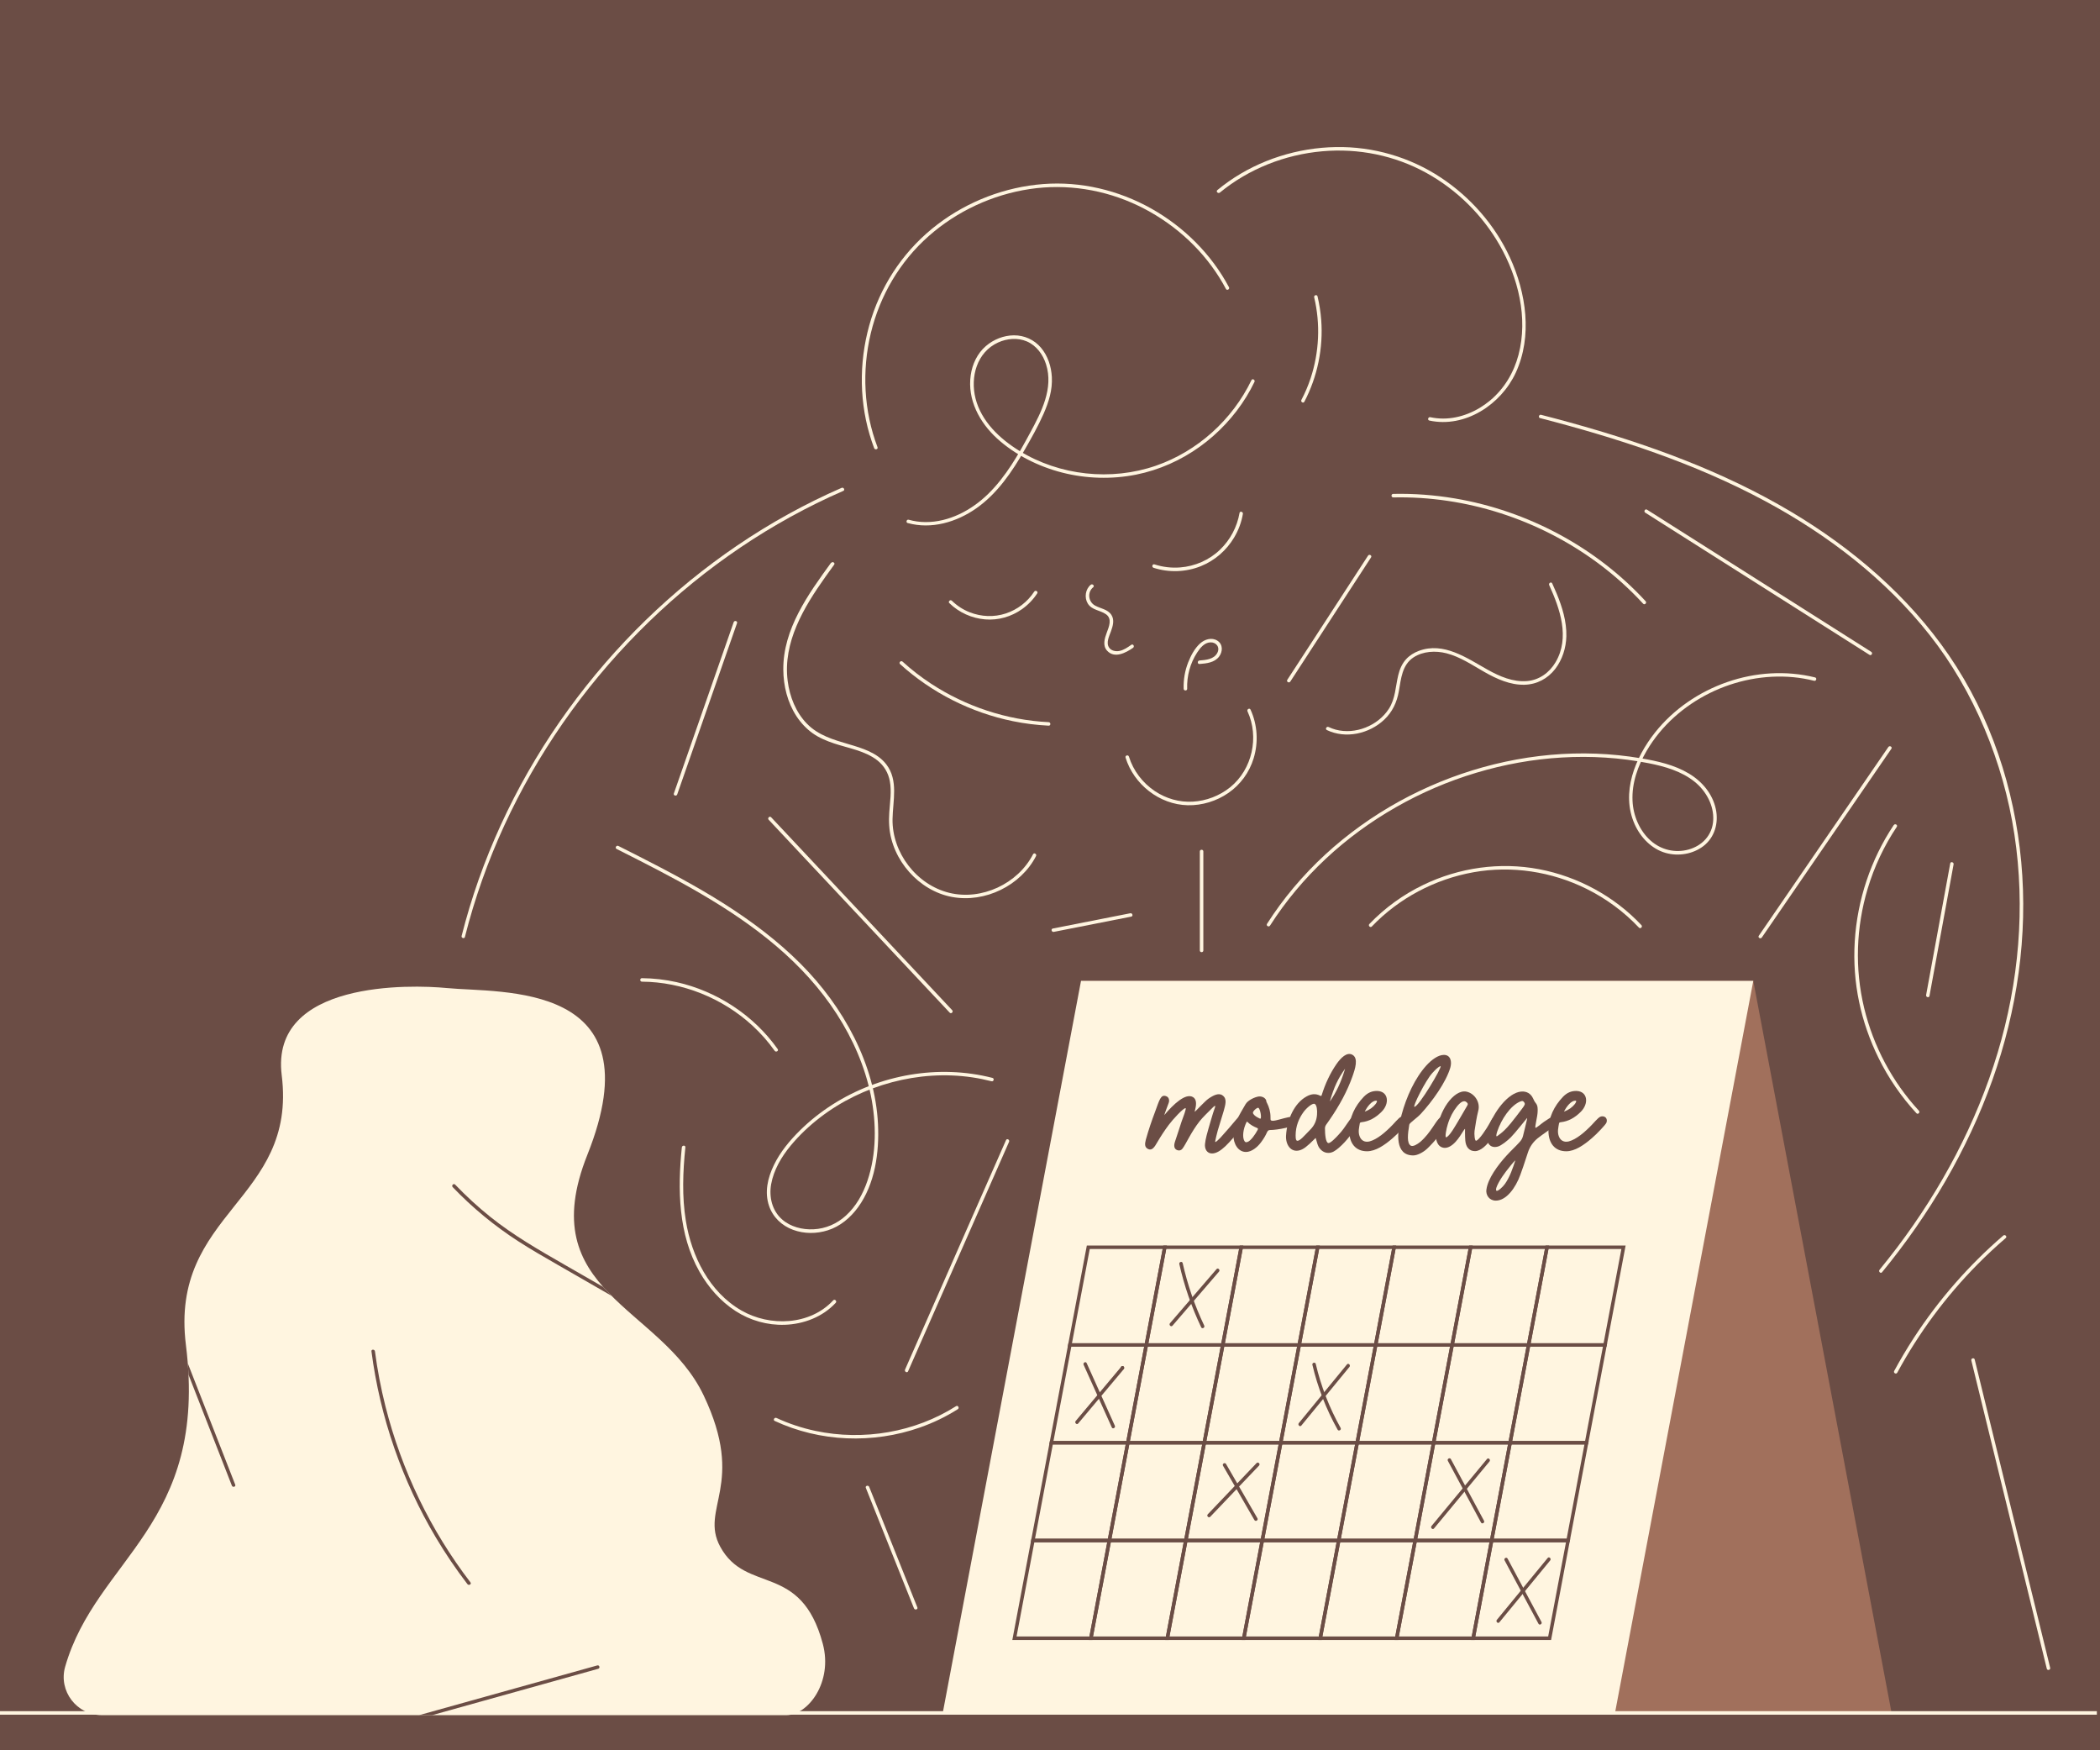 <?xml version="1.0" encoding="UTF-8"?>
<svg xmlns="http://www.w3.org/2000/svg" xmlns:xlink="http://www.w3.org/1999/xlink" version="1.1" viewBox="0 0 600 500">
  <defs>
    <style>
      .cls-1, .cls-2, .cls-3 {
        fill: none;
      }

      .cls-2 {
        stroke: #6b4d45;
      }

      .cls-2, .cls-3 {
        stroke-miterlimit: 10;
      }

      .cls-4 {
        fill: #fff5e0;
      }

      .cls-3 {
        stroke: #fff5e0;
      }

      .cls-5 {
        fill: #a1705c;
      }

      .cls-6 {
        fill: #6b4d45;
      }

      .cls-7 {
        clip-path: url(#clippath);
      }
    </style>
    <clipPath id="clippath">
      <path class="cls-1" d="M29.15,489.97c-7.22,0-12.52-6.91-10.53-13.85,8.89-30.99,40.92-40.38,34.5-91.88-4.74-38.08,31.85-41.19,27.37-77.09-3.38-27.12,37.05-25.89,47.15-24.9,15.5,1.52,60.07-2.18,40.19,47.61-15.71,39.37,20.96,43.09,33.19,68.71,12.23,25.62-1.21,32.28,4.76,43.27,7.43,13.68,23.06,4.3,29.31,27.75,2.91,10.9-4.15,20.38-10.48,20.38H29.15Z"/>
    </clipPath>
  </defs>
  <!-- Generator: Adobe Illustrator 28.6.0, SVG Export Plug-In . SVG Version: 1.2.0 Build 709)  -->
  <g>
    <g id="Fond_Couleur">
      <rect class="cls-6" x="-.12" width="600.23" height="500"/>
    </g>
    <g id="Illustrations">
      <polygon class="cls-5" points="308.86 280.21 500.94 280.21 540.45 489.31 348.37 489.31 308.86 280.21"/>
      <line class="cls-3" y1="489.33" x2="599.1" y2="489.33"/>
      <polygon class="cls-4" points="500.94 280.21 308.86 280.21 269.36 489.31 461.43 489.31 500.94 280.21"/>
      <g>
        <polygon class="cls-2" points="327.51 384.22 305.67 384.22 310.94 356.3 332.79 356.3 327.51 384.22"/>
        <polygon class="cls-2" points="349.36 384.22 327.51 384.22 332.79 356.3 354.63 356.3 349.36 384.22"/>
        <polygon class="cls-2" points="371.2 384.22 349.36 384.22 354.63 356.3 376.48 356.3 371.2 384.22"/>
        <polygon class="cls-2" points="393.05 384.22 371.2 384.22 376.48 356.3 398.32 356.3 393.05 384.22"/>
        <polygon class="cls-2" points="414.89 384.22 393.05 384.22 398.32 356.3 420.17 356.3 414.89 384.22"/>
        <polygon class="cls-2" points="436.74 384.22 414.89 384.22 420.17 356.3 442.01 356.3 436.74 384.22"/>
        <polygon class="cls-2" points="458.58 384.22 436.74 384.22 442.01 356.3 463.86 356.3 458.58 384.22"/>
        <polygon class="cls-2" points="322.23 412.14 300.39 412.14 305.67 384.22 327.51 384.22 322.23 412.14"/>
        <polygon class="cls-2" points="344.08 412.14 322.23 412.14 327.51 384.22 349.36 384.22 344.08 412.14"/>
        <polygon class="cls-2" points="365.92 412.14 344.08 412.14 349.36 384.22 371.2 384.22 365.92 412.14"/>
        <polygon class="cls-2" points="387.77 412.14 365.92 412.14 371.2 384.22 393.05 384.22 387.77 412.14"/>
        <polygon class="cls-2" points="409.61 412.14 387.77 412.14 393.05 384.22 414.89 384.22 409.61 412.14"/>
        <polygon class="cls-2" points="431.46 412.14 409.61 412.14 414.89 384.22 436.74 384.22 431.46 412.14"/>
        <polygon class="cls-2" points="453.3 412.14 431.46 412.14 436.74 384.22 458.58 384.22 453.3 412.14"/>
        <polygon class="cls-2" points="316.96 440.07 295.11 440.07 300.39 412.14 322.23 412.14 316.96 440.07"/>
        <polygon class="cls-2" points="338.8 440.07 316.96 440.07 322.23 412.14 344.08 412.14 338.8 440.07"/>
        <polygon class="cls-2" points="360.65 440.07 338.8 440.07 344.08 412.14 365.92 412.14 360.65 440.07"/>
        <polygon class="cls-2" points="382.49 440.07 360.65 440.07 365.92 412.14 387.77 412.14 382.49 440.07"/>
        <polygon class="cls-2" points="404.34 440.07 382.49 440.07 387.77 412.14 409.61 412.14 404.34 440.07"/>
        <polygon class="cls-2" points="426.18 440.07 404.34 440.07 409.61 412.14 431.46 412.14 426.18 440.07"/>
        <polygon class="cls-2" points="448.03 440.07 426.18 440.07 431.46 412.14 453.3 412.14 448.03 440.07"/>
        <polygon class="cls-2" points="311.68 467.99 289.84 467.99 295.11 440.07 316.96 440.07 311.68 467.99"/>
        <polygon class="cls-2" points="333.53 467.99 311.68 467.99 316.96 440.07 338.8 440.07 333.53 467.99"/>
        <polygon class="cls-2" points="355.37 467.99 333.53 467.99 338.8 440.07 360.65 440.07 355.37 467.99"/>
        <polygon class="cls-2" points="377.22 467.99 355.37 467.99 360.65 440.07 382.49 440.07 377.22 467.99"/>
        <polygon class="cls-2" points="399.06 467.99 377.22 467.99 382.49 440.07 404.34 440.07 399.06 467.99"/>
        <polygon class="cls-2" points="420.91 467.99 399.06 467.99 404.34 440.07 426.18 440.07 420.91 467.99"/>
        <polygon class="cls-2" points="442.75 467.99 420.91 467.99 426.18 440.07 448.03 440.07 442.75 467.99"/>
      </g>
      <path class="cls-6" d="M347.58,362.55c-4.43,5.15-8.86,10.29-13.29,15.44-.42.49.29,1.2.71.71,4.43-5.15,8.86-10.29,13.29-15.44.42-.49-.29-1.2-.71-.71h0Z"/>
      <path class="cls-6" d="M336.95,361.1c1.4,6.24,3.5,12.3,6.25,18.07.28.58,1.14.07.86-.5-2.71-5.69-4.77-11.68-6.15-17.83-.14-.63-1.11-.36-.96.27h0Z"/>
      <path class="cls-6" d="M371.81,407.24c4.58-5.59,9.17-11.17,13.75-16.76.41-.49-.3-1.21-.71-.71-4.58,5.59-9.17,11.17-13.75,16.76-.41.49.3,1.21.71.71h0Z"/>
      <path class="cls-6" d="M374.97,389.89c1.52,6.47,3.95,12.71,7.2,18.51.31.56,1.18.06.86-.5-3.21-5.73-5.6-11.88-7.1-18.27-.15-.63-1.11-.36-.96.27h0Z"/>
      <path class="cls-6" d="M345.79,433.29c4.65-4.87,9.29-9.75,13.94-14.62.44-.47-.26-1.17-.71-.71-4.65,4.87-9.29,9.75-13.94,14.62-.44.47.26,1.17.71.71h0Z"/>
      <path class="cls-6" d="M349.44,418.72c2.99,5.17,5.98,10.33,8.96,15.5.32.56,1.19.05.86-.5-2.99-5.17-5.98-10.33-8.96-15.5-.32-.56-1.19-.05-.86.5h0Z"/>
      <path class="cls-6" d="M424.86,416.79c-5.28,6.38-10.57,12.75-15.85,19.13-.41.49.3,1.2.71.71,5.28-6.38,10.57-12.75,15.85-19.13.41-.49-.3-1.2-.71-.71h0Z"/>
      <path class="cls-6" d="M413.68,417.33c3.15,5.87,6.3,11.73,9.46,17.6.3.57,1.17.06.86-.5-3.15-5.87-6.3-11.73-9.46-17.6-.3-.57-1.17-.06-.86.5h0Z"/>
      <path class="cls-6" d="M442.2,445.06c-4.84,5.89-9.68,11.78-14.52,17.67-.41.49.3,1.2.71.71,4.84-5.89,9.68-11.78,14.52-17.67.41-.49-.3-1.2-.71-.71h0Z"/>
      <path class="cls-6" d="M429.88,445.75c3.23,6.03,6.45,12.06,9.68,18.09.3.57,1.17.06.86-.5-3.23-6.03-6.45-12.06-9.68-18.09-.3-.57-1.17-.06-.86.5h0Z"/>
      <path class="cls-6" d="M320.7,391.23c.64,0,.64-1,0-1s-.64,1,0,1h0Z"/>
      <path class="cls-6" d="M320.38,390.4c-4.35,5.18-8.69,10.36-13.04,15.53-.41.49.29,1.2.71.71,4.35-5.18,8.69-10.36,13.04-15.53.41-.49-.29-1.2-.71-.71h0Z"/>
      <path class="cls-6" d="M309.61,389.89c2.68,5.96,5.37,11.92,8.05,17.88.26.59,1.13.08.86-.5-2.68-5.96-5.37-11.92-8.05-17.88-.26-.59-1.13-.08-.86.5h0Z"/>
      <g>
        <path class="cls-4" d="M29.15,489.97c-7.22,0-12.52-6.91-10.53-13.85,8.89-30.99,40.92-40.38,34.5-91.88-4.74-38.08,31.85-41.19,27.37-77.09-3.38-27.12,37.05-25.89,47.15-24.9,15.5,1.52,60.07-2.18,40.19,47.61-15.71,39.37,20.96,43.09,33.19,68.71,12.23,25.62-1.21,32.28,4.76,43.27,7.43,13.68,23.06,4.3,29.31,27.75,2.91,10.9-4.15,20.38-10.48,20.38H29.15Z"/>
        <g class="cls-7">
          <g>
            <path class="cls-6" d="M43.53,366.28c5.91,15.11,11.81,30.22,17.72,45.33,1.67,4.26,3.33,8.52,5,12.79.23.59,1.2.33.96-.27-5.91-15.11-11.81-30.22-17.72-45.33-1.67-4.26-3.33-8.52-5-12.79-.23-.59-1.2-.33-.96.27h0Z"/>
            <path class="cls-6" d="M184.37,374.55c-7.67-4.41-15.35-8.82-23.02-13.23-7.33-4.21-14.66-8.41-21.27-13.71-3.54-2.84-6.89-5.92-10.03-9.2-.45-.47-1.15.24-.71.71,5.61,5.87,11.9,11.05,18.72,15.46,3.64,2.35,7.4,4.51,11.16,6.67,3.85,2.22,7.71,4.43,11.56,6.65l13.08,7.52c.56.32,1.06-.54.5-.86h0Z"/>
            <path class="cls-6" d="M170.65,475.76c-11.99,3.35-23.98,6.69-35.97,10.04-11.99,3.35-23.98,6.69-35.97,10.04-6.74,1.88-13.47,3.76-20.21,5.64-.62.17-.36,1.14.27.96,11.99-3.35,23.98-6.69,35.97-10.04,11.99-3.35,23.98-6.69,35.97-10.04,6.74-1.88,13.47-3.76,20.21-5.64.62-.17.36-1.14-.27-.96h0Z"/>
            <path class="cls-6" d="M106.13,386.04c1.23,9.41,3.41,18.68,6.53,27.64s7.07,17.47,11.88,25.55c2.74,4.61,5.75,9.05,9.02,13.31.39.5,1.25,0,.86-.5-5.7-7.44-10.63-15.45-14.7-23.89s-7.31-17.34-9.6-26.45c-1.3-5.16-2.3-10.39-2.99-15.66-.08-.63-1.08-.64-1,0h0Z"/>
          </g>
        </g>
      </g>
      <path class="cls-4" d="M271.26,172.31c2.74,2.67,6.39,4.31,10.2,4.63s7.5-.78,10.55-2.93c1.72-1.22,3.19-2.74,4.34-4.5.35-.54-.51-1.04-.86-.5-1.9,2.93-4.81,5.15-8.13,6.24-3.35,1.1-6.98.95-10.27-.33-1.91-.74-3.66-1.88-5.13-3.31-.46-.45-1.17.26-.71.71h0Z"/>
      <path class="cls-4" d="M311.64,167.05c-1.54,1.26-1.88,3.68-.84,5.37,1.17,1.9,3.54,1.87,5.21,3.06,1.82,1.29.83,3.57.21,5.24s-1.25,3.7.11,5.18c2.12,2.31,5.36.57,7.4-.84.52-.37.03-1.23-.5-.86-1.05.73-2.15,1.52-3.44,1.76-1.01.19-2.25-.04-2.88-.93-.99-1.38.02-3.32.51-4.69.54-1.48,1.06-3.25.12-4.69-1.06-1.62-3.12-1.79-4.69-2.67-1.92-1.07-2.25-3.8-.51-5.22.5-.41-.21-1.11-.71-.71h0Z"/>
      <path class="cls-4" d="M259.35,149.41c6.75,1.88,13.94-.25,19.55-4.17,6.05-4.23,10.3-10.5,13.91-16.83,1.89-3.3,3.79-6.65,5.33-10.14s2.58-6.89,2.39-10.55c-.16-3.01-1.13-6.04-3.09-8.37-1.93-2.29-4.76-3.58-7.75-3.56-2.92.02-5.8,1.17-8.01,3.07-2.44,2.09-3.88,5.16-4.33,8.31-1,6.99,2.49,13.49,7.54,18.1s11.8,8,18.59,9.73c6.89,1.76,14.17,1.97,21.15.58,6.54-1.31,12.77-4.09,18.18-7.98,5.31-3.82,9.87-8.69,13.3-14.27.84-1.37,1.61-2.78,2.31-4.23.28-.58-.58-1.08-.86-.5-5.45,11.3-15.43,20.34-27.31,24.44-12.79,4.41-27.47,2.84-39-4.25-5.59-3.44-10.87-8.41-12.53-14.98-1.54-6.12.38-13.22,6.47-15.98,2.53-1.15,5.58-1.42,8.17-.31,2.77,1.18,4.64,3.76,5.52,6.57,2.16,6.85-1.34,13.6-4.53,19.5-3.37,6.23-6.92,12.53-12.03,17.52-4.76,4.65-11.17,8.08-17.95,8.03-1.61-.01-3.2-.24-4.74-.67-.62-.17-.89.79-.27.96h0Z"/>
      <path class="cls-4" d="M329.58,162.2c4.38,1.42,9.23,1.26,13.51-.46,4.01-1.61,7.37-4.54,9.56-8.26,1.22-2.05,2.06-4.32,2.46-6.67.11-.63-.85-.9-.96-.27-.69,3.99-2.65,7.68-5.57,10.49-3.08,2.97-7.17,4.75-11.43,5.07-2.47.19-4.94-.11-7.3-.87-.61-.2-.88.77-.27.96h0Z"/>
      <path class="cls-4" d="M339.19,196.75c-.12-3.64.85-7.26,2.83-10.31.86-1.32,2.09-2.89,3.82-2.94,1.7-.05,2.78,1.41,1.98,2.98-.95,1.86-3.27,2.06-5.11,2.2-.64.05-.64,1.05,0,1,1.98-.15,4.25-.38,5.57-2.07,1.1-1.41,1.19-3.53-.44-4.58-1.61-1.04-3.61-.42-4.94.77-1.57,1.41-2.64,3.46-3.41,5.39-.95,2.4-1.39,4.99-1.3,7.57.02.64,1.02.64,1,0h0Z"/>
      <path class="cls-4" d="M372.68,114.75c3.74-7.14,5.42-15.32,4.81-23.36-.17-2.26-.53-4.51-1.05-6.72-.15-.63-1.11-.36-.96.27,1.81,7.61,1.44,15.67-1.01,23.09-.71,2.14-1.59,4.22-2.64,6.21-.3.57.56,1.08.86.5h0Z"/>
      <path class="cls-4" d="M250.72,127.75c-3.93-10.35-4.5-21.84-1.91-32.59,2.58-10.7,8.29-20.45,16.56-27.74,8.06-7.11,18.2-11.81,28.82-13.41,10.54-1.59,21.36.13,30.97,4.73,9.42,4.51,17.62,11.62,23.19,20.48.68,1.08,1.32,2.19,1.92,3.32.3.57,1.17.06.86-.5-5.03-9.45-12.91-17.26-22.23-22.48-9.36-5.24-20.13-7.8-30.84-6.98-10.88.83-21.5,4.9-30.18,11.51-8.92,6.78-15.5,16.14-18.91,26.82-3.41,10.68-3.69,22.41-.53,33.18.39,1.33.83,2.64,1.32,3.93.23.6,1.19.34.96-.27h0Z"/>
      <path class="cls-4" d="M348.54,55.01c8.25-6.78,18.61-10.85,29.23-11.79,10.32-.92,20.72,1.17,29.79,6.19,8.66,4.79,15.97,11.99,20.88,20.57,5.32,9.29,8.2,20.82,5.42,31.38-1.34,5.09-4.06,9.66-8.12,13.05-3.74,3.12-8.52,5.16-13.44,5.16-1.23,0-2.44-.13-3.64-.39-.63-.14-.9.83-.27.96,10.19,2.2,20.47-4.56,24.68-13.66,4.83-10.44,3-22.85-1.7-33-4.28-9.22-11.23-17.15-19.69-22.74-8.87-5.86-19.34-8.91-29.98-8.73-10.9.18-21.79,3.59-30.72,9.88-1.08.76-2.14,1.57-3.16,2.41-.5.41.21,1.11.71.71h0Z"/>
      <path class="cls-4" d="M221.35,405.92c6.45,3,13.47,4.66,20.57,4.96,7.08.3,14.24-.74,20.92-3.09,3.79-1.33,7.43-3.08,10.82-5.23.54-.34.04-1.21-.5-.86-5.87,3.72-12.45,6.21-19.29,7.41-6.88,1.21-14.01,1.11-20.85-.34-3.85-.81-7.6-2.05-11.16-3.7-.58-.27-1.09.59-.5.86h0Z"/>
      <path class="cls-4" d="M440.04,119.44c22.15,5.72,44.1,12.85,64.31,23.72,17.87,9.61,34.36,22.24,46.98,38.24s21.06,36.29,24.21,56.96c3.18,20.87,1.28,42.25-4.8,62.43-6.05,20.06-16.06,38.84-28.67,55.53-1.64,2.17-3.33,4.3-5.05,6.41-.41.49.3,1.2.71.71,13.46-16.39,24.41-34.91,31.53-54.92,7.08-19.92,10.18-41.21,8.24-62.29-1.93-20.96-8.71-41.56-20.63-58.98-11.6-16.93-27.51-30.55-45.07-41.01-19.61-11.69-41.29-19.48-63.22-25.54-2.75-.76-5.5-1.49-8.27-2.2-.62-.16-.89.8-.27.96h0Z"/>
      <path class="cls-4" d="M518.6,193.52c-8.29-2.05-17.1-1.47-25.14,1.33-7.99,2.78-15.28,7.72-20.56,14.36-5.73,7.21-9.86,17.26-5.86,26.24,1.68,3.77,4.83,7.07,8.88,8.21,3.62,1.02,7.78.34,10.78-1.97,3.24-2.5,4.37-6.62,3.54-10.55-.93-4.38-3.93-7.92-7.71-10.17-4.14-2.48-8.97-3.55-13.68-4.35-4.24-.72-8.52-1.16-12.82-1.32-8.69-.33-17.42.48-25.92,2.3-8.48,1.82-16.75,4.65-24.58,8.39-7.83,3.73-15.21,8.39-21.94,13.85-6.75,5.48-12.82,11.8-17.97,18.8-1.26,1.72-2.46,3.47-3.61,5.27-.35.54.52,1.05.86.5,4.48-7.01,9.86-13.41,15.93-19.09,6.08-5.68,12.83-10.61,20.05-14.73,7.23-4.13,14.93-7.43,22.9-9.82,7.96-2.39,16.19-3.89,24.48-4.37,8.33-.49,16.73.02,24.92,1.65,4.6.92,9.33,2.29,13.05,5.29,3.25,2.62,5.53,6.75,5.29,11s-3.16,7.27-7.05,8.35c-3.83,1.06-7.88.09-10.83-2.55-3.19-2.85-4.98-7.13-5.17-11.37-.24-5.06,1.52-10,4.05-14.31,4.2-7.17,10.66-12.84,18.08-16.5,7.34-3.62,15.67-5.27,23.83-4.5,2,.19,3.98.53,5.92,1.02.62.15.89-.81.27-.96h0Z"/>
      <path class="cls-4" d="M368.66,194.7c5.99-9.22,11.98-18.43,17.98-27.65,1.7-2.61,3.39-5.22,5.09-7.82.35-.54-.51-1.04-.86-.5-5.99,9.22-11.98,18.43-17.98,27.65-1.7,2.61-3.39,5.22-5.09,7.82-.35.54.51,1.04.86.5h0Z"/>
      <path class="cls-4" d="M299.62,206.3c-11.94-.58-23.66-4.46-33.65-11.02-2.86-1.88-5.56-3.97-8.09-6.27-.48-.43-1.19.27-.71.71,9.04,8.19,20.29,13.87,32.24,16.3,3.36.69,6.78,1.11,10.21,1.28.64.03.64-.97,0-1h0Z"/>
      <path class="cls-4" d="M237.43,160.78c-6.5,8.95-13.72,18.93-13.63,30.5.03,4.64,1.19,9.39,3.75,13.3,1.24,1.89,2.79,3.56,4.63,4.88,1.84,1.31,3.95,2.18,6.08,2.9,4.13,1.38,8.84,2.09,12.37,4.82,1.93,1.5,3.17,3.59,3.61,5.99.54,2.92.04,5.94-.16,8.87-.18,2.57-.07,5.11.59,7.61.61,2.33,1.61,4.57,2.92,6.59,2.62,4.04,6.45,7.29,10.96,9.02,9.04,3.47,19.82-.13,25.59-7.74.71-.93,1.33-1.93,1.87-2.97.29-.57-.57-1.08-.86-.5-4.35,8.43-14.7,13.27-23.95,11-9.35-2.3-16.35-11.47-16.19-21.07.09-5.23,1.72-11.08-1.78-15.62-2.59-3.36-6.91-4.63-10.81-5.78-4.29-1.26-8.6-2.51-11.82-5.79s-4.98-7.77-5.55-12.27c-1.4-11.05,4.6-21.03,10.74-29.68.84-1.18,1.69-2.36,2.54-3.53.38-.52-.49-1.02-.86-.5h0Z"/>
      <path class="cls-4" d="M321.58,216.4c2.36,7.68,9.69,13.45,17.77,13.63,4.11.09,8.26-1.18,11.63-3.52,3.45-2.39,5.97-5.86,7.2-9.87,1.4-4.57,1.11-9.59-.89-13.93-.27-.58-1.13-.08-.86.5,3.39,7.34,1.36,16.56-4.93,21.67-3.02,2.45-6.86,3.92-10.74,4.13-3.82.21-7.57-.87-10.75-2.98-3.51-2.33-6.22-5.85-7.46-9.89-.19-.61-1.15-.35-.96.27h0Z"/>
      <path class="cls-4" d="M398.06,142.1c10.4-.23,20.81,1.34,30.71,4.52,9.9,3.18,19.28,7.97,27.66,14.15,4.71,3.47,9.08,7.39,13.04,11.69.44.47,1.14-.23.71-.71-7.13-7.74-15.59-14.22-24.86-19.19-9.24-4.95-19.29-8.42-29.63-10.17-5.82-.98-11.73-1.43-17.63-1.3-.64.01-.64,1.01,0,1h0Z"/>
      <path class="cls-4" d="M379.09,208.55c5.42,2.59,12.12,1.08,16.41-2.97,2.34-2.21,3.62-4.98,4.17-8.11.63-3.55.9-7.52,4.2-9.68,2.72-1.78,6.31-1.95,9.39-1.17,3.94,1.01,7.37,3.36,10.87,5.35,3.48,1.98,7.35,3.74,11.43,3.64,3.52-.08,6.65-1.74,8.79-4.52,2.03-2.64,3.09-5.99,3.18-9.31.1-4.25-1.18-8.38-2.79-12.27-.4-.96-.82-1.91-1.25-2.85-.27-.58-1.13-.08-.86.5,3.09,6.78,5.95,14.98,1.84,21.98-1.75,2.98-4.65,5.12-8.15,5.42-4.01.34-7.87-1.33-11.29-3.25-5.93-3.32-12.55-8.04-19.66-5.37-1.38.52-2.66,1.3-3.65,2.4-1.16,1.28-1.83,2.89-2.23,4.56-.79,3.28-.79,6.68-2.69,9.61-3.12,4.82-9.58,7.42-15.16,5.93-.7-.19-1.38-.44-2.03-.75-.58-.28-1.09.59-.5.86h0Z"/>
      <path class="cls-4" d="M342.81,243.23c0,9.43,0,18.86,0,28.29,0,.64,1,.64,1,0,0-9.43,0-18.86,0-28.29,0-.64-1-.64-1,0h0Z"/>
      <path class="cls-4" d="M301.08,266.21c7.38-1.45,14.75-2.91,22.13-4.36.63-.12.36-1.09-.27-.96-7.38,1.45-14.75,2.91-22.13,4.36-.63.12-.36,1.09.27.96h0Z"/>
      <path class="cls-4" d="M542.07,392.14c6.15-11.36,13.9-21.83,22.99-31.01,2.57-2.59,5.24-5.08,8.01-7.46.49-.42-.22-1.13-.71-.71-9.85,8.48-18.49,18.36-25.57,29.26-1.99,3.06-3.85,6.2-5.59,9.41-.31.57.56,1.07.86.5h0Z"/>
      <path class="cls-4" d="M563.24,388.64c2.81,11.48,5.62,22.96,8.43,34.45,2.79,11.4,5.58,22.8,8.38,34.2,1.58,6.47,3.17,12.94,4.75,19.41.15.62,1.12.36.96-.27-2.81-11.48-5.62-22.96-8.43-34.45-2.79-11.4-5.58-22.8-8.38-34.2-1.58-6.47-3.17-12.94-4.75-19.41-.15-.62-1.12-.36-.96.27h0Z"/>
      <path class="cls-4" d="M176.15,242.51c8,4.03,16.01,8.08,23.75,12.59,7.72,4.5,15.2,9.46,22.01,15.27,6.6,5.63,12.5,12.05,17.2,19.36,4.56,7.08,8.02,14.92,9.7,23.19,1.62,7.97,1.66,16.63-.97,24.4-1.26,3.71-3.22,7.27-6.14,9.93-2.57,2.35-5.79,3.76-9.28,3.92-3.19.15-6.56-.69-8.99-2.84-2.84-2.51-3.75-6.39-3.1-10.04.73-4.08,2.95-7.85,5.57-11.01,2.47-2.98,5.32-5.67,8.38-8.03,6.08-4.68,13.11-8.09,20.51-10.07,7.47-2,15.36-2.55,23.02-1.41,1.85.27,3.68.65,5.48,1.11.62.16.89-.8.27-.96-7.69-1.97-15.75-2.21-23.56-.89s-15.41,4.22-22.1,8.48c-3.33,2.12-6.46,4.59-9.28,7.36-2.96,2.92-5.68,6.17-7.5,9.94s-2.71,7.79-1.39,11.67c1.11,3.26,3.65,5.66,6.86,6.84s6.72,1.15,9.89.15c3.57-1.12,6.5-3.6,8.68-6.59,4.86-6.68,6.08-15.65,5.7-23.71-.41-8.61-2.91-17.01-6.75-24.7-3.91-7.83-9.2-14.97-15.37-21.16-6.52-6.53-13.95-12.11-21.73-17.06-7.84-4.98-16.05-9.34-24.32-13.55-2-1.02-4.01-2.03-6.01-3.04-.57-.29-1.08.57-.5.86h0Z"/>
      <path class="cls-4" d="M222.19,299.68c-6.85-9.66-17.36-16.54-28.91-19.12-3.24-.72-6.55-1.1-9.87-1.13-.64,0-.64,1,0,1,11.58.08,22.98,4.69,31.51,12.5,2.38,2.18,4.54,4.61,6.41,7.25.37.52,1.24.02.86-.5h0Z"/>
      <path class="cls-4" d="M287.44,325.69c-3.75,8.53-7.51,17.05-11.26,25.58-3.75,8.53-7.51,17.05-11.26,25.58-2.11,4.8-4.22,9.59-6.33,14.39-.26.58.6,1.09.86.5,3.75-8.53,7.51-17.05,11.26-25.58,3.75-8.53,7.51-17.05,11.26-25.58,2.11-4.8,4.22-9.59,6.33-14.39.26-.58-.6-1.09-.86-.5h0Z"/>
      <path class="cls-4" d="M219.62,234.18c6.71,7.15,13.43,14.3,20.14,21.46,6.74,7.18,13.49,14.36,20.23,21.55,3.78,4.03,7.57,8.06,11.35,12.09.44.47,1.15-.24.71-.71-6.71-7.15-13.43-14.3-20.14-21.46-6.74-7.18-13.49-14.36-20.23-21.55-3.78-4.03-7.57-8.06-11.35-12.09-.44-.47-1.15.24-.71.71h0Z"/>
      <path class="cls-4" d="M209.62,177.74c-4.44,12.7-8.87,25.41-13.31,38.11-1.26,3.61-2.52,7.22-3.78,10.82-.21.61.75.87.96.27,4.44-12.7,8.87-25.41,13.31-38.11,1.26-3.61,2.52-7.22,3.78-10.82.21-.61-.75-.87-.96-.27h0Z"/>
      <path class="cls-4" d="M539.53,213.4c-4.8,7-9.61,13.99-14.41,20.99-4.83,7.03-9.66,14.06-14.48,21.09-2.71,3.94-5.42,7.89-8.12,11.83-.37.53.5,1.03.86.5,4.8-7,9.61-13.99,14.41-20.99,4.83-7.03,9.66-14.06,14.48-21.09,2.71-3.94,5.42-7.89,8.12-11.83.37-.53-.5-1.03-.86-.5h0Z"/>
      <path class="cls-4" d="M541.07,235.69c-6.57,9.84-10.42,21.41-11.14,33.22s1.73,23.07,6.83,33.39c2.82,5.72,6.47,11.02,10.79,15.71.44.47,1.14-.23.71-.71-7.61-8.24-13.01-18.44-15.64-29.34-2.71-11.21-2.31-23.05,1-34.09,1.88-6.27,4.68-12.23,8.32-17.67.36-.54-.51-1.04-.86-.5h0Z"/>
      <path class="cls-4" d="M551.28,284.51c1.79-9.75,3.57-19.49,5.36-29.24.51-2.78,1.02-5.57,1.53-8.35.12-.63-.85-.9-.96-.27-1.79,9.75-3.57,19.49-5.36,29.24-.51,2.78-1.02,5.57-1.53,8.35-.12.63.85.9.96.27h0Z"/>
      <path class="cls-4" d="M470.08,146.46c8.32,5.28,16.64,10.56,24.97,15.83s16.64,10.56,24.97,15.83c4.71,2.98,9.41,5.97,14.12,8.95.55.35,1.05-.52.5-.86-8.32-5.28-16.64-10.56-24.97-15.83-8.32-5.28-16.64-10.56-24.97-15.83-4.71-2.98-9.41-5.97-14.12-8.95-.55-.35-1.05.52-.5.86h0Z"/>
      <path class="cls-4" d="M391.96,264.66c7.72-8.07,18.02-13.51,29-15.48s22.4-.2,32.36,4.75c5.59,2.78,10.67,6.52,14.95,11.06.44.47,1.15-.24.71-.71-7.75-8.24-18.15-13.87-29.25-15.98-11.18-2.12-22.82-.46-33.06,4.48-5.75,2.77-11,6.56-15.42,11.18-.44.47.26,1.17.71.71h0Z"/>
      <path class="cls-4" d="M247.38,425.03c3.57,8.93,7.14,17.87,10.71,26.8,1.02,2.54,2.03,5.08,3.05,7.62.24.59,1.2.33.96-.27-3.57-8.93-7.14-17.87-10.71-26.8-1.02-2.54-2.03-5.08-3.05-7.62-.24-.59-1.2-.33-.96.27h0Z"/>
      <path class="cls-4" d="M194.81,327.77c-1.22,11.99-1.05,24.81,5.07,35.57,2.53,4.45,5.99,8.41,10.31,11.2,4.16,2.68,9.05,4.07,14.01,3.91,5.44-.18,10.84-2.24,14.58-6.28.44-.47-.27-1.18-.71-.71-6.63,7.17-18.1,7.6-26.25,2.9-9.16-5.28-14.21-15.46-15.86-25.59-1.13-6.94-.86-14.04-.14-21.01.07-.64-.94-.64-1,0h0Z"/>
      <path class="cls-4" d="M132.84,267.62c2.77-10.95,6.56-21.63,11.28-31.88,4.69-10.18,10.29-19.93,16.68-29.14,6.42-9.26,13.65-17.95,21.57-25.96,7.91-8.01,16.52-15.34,25.71-21.84,9.14-6.47,18.86-12.13,29.03-16.85,1.27-.59,2.55-1.16,3.84-1.72.59-.26.08-1.12-.5-.86-10.39,4.53-20.34,10.04-29.72,16.4-9.34,6.33-18.11,13.49-26.2,21.35-8.1,7.86-15.51,16.43-22.14,25.56-6.66,9.17-12.53,18.92-17.48,29.12-4.91,10.11-8.94,20.67-11.94,31.5-.37,1.35-.73,2.71-1.08,4.07-.16.62.81.89.96.27h0Z"/>
      <g>
        <path class="cls-6" d="M344.3,326.73c.16-1.47.45-2.53,1.71-6.84.49-1.71.69-2.28,1.1-3.46.29-.81-.12-.53-.57-.08-1.43,1.43-2.85,2.77-3.79,3.95-2.44,3.1-3.87,6.48-4.89,7.82-.37.49-.9.65-1.47.45-.94-.33-1.06-1.26-.69-2.4.41-1.14,1.67-5.13,1.87-5.7.45-1.26,1.51-3.91,1.14-3.91-.65,0-3.58,3.18-4.77,4.77s-2.28,3.26-3.26,4.93c-.81,1.43-1.51,2.49-2.61,2-1.06-.49-1.02-1.43-.69-2.69.77-2.77,1.71-5.5,2.65-7.99,1.22-3.3,1.59-5.01,3.14-4.44.73.24,1.06,1.06.73,1.96-.86,2.24-.73,1.96-1.26,3.46,2.65-3.14,6.07-6.36,8.19-5.17.98.57,1.06,1.83.69,3.38-.04.2-.24.81-.12.81.08,0,2.81-2.93,3.75-3.63,1.43-1.02,3.06-1.87,4.16-1.02,1.39.98.77,2.73.33,4.4-.2.73-1.39,4.56-1.71,5.62-.12.37-.81,3.14-.73,3.26.16.2,1.18-.9,1.55-1.26.49-.49,4.28-4.85,4.6-5.3.65-.77,1.3-.98,1.87-.65.73.37.9,1.51.24,2.32-1.79,2.24-4.11,4.97-5.34,6.11-1.3,1.22-2.57,2.08-3.83,2.08-1.43,0-2.16-1.26-2-2.77Z"/>
        <path class="cls-6" d="M352.41,324.32c0-3.18,1.43-5.38,3.46-8.88.73-1.22,2.69-2.04,3.71-2.2,1.22-.16,2.24.61,2.24,1.43,0,.16.12.29.16.37.61,1.22,1.02,2.53,1.02,4.07,0,.45,0,.81.08.9.9.9,6.76-2.32,7.54-.29.16.41.08.77-.2,1.26-.53.86-5.38,1.83-7.5,1.83-.45,0-.69.16-.9.61-.45,1.02-1.02,1.96-1.75,2.93-1.02,1.38-2.69,2.73-4.28,2.73-2.24,0-3.59-2.32-3.59-4.77ZM359.34,322.74c.12-.25.12-.41-.2-.53-.94-.37-1.91-.9-2.69-1.67-.2-.2-.2-.16-.33.08-.9,1.79-1.26,4.2-.57,5.34.24.37.45.41.9.25.9-.29,2.24-2.2,2.89-3.46ZM359.46,316.46c-.37,0-1.02.57-1.3.98-.24.33-.24.53,0,.86.41.57,1.1.9,1.83,1.26.65.33.08-3.1-.53-3.1Z"/>
        <path class="cls-6" d="M376.73,327.54c-.2-.37-.37-.81-.73-2.16-.08-.33-.04-.37-.33-.08-2.28,2.28-3.22,2.97-4.32,3.3-2.57.73-4.07-1.67-3.91-4.2.29-4.69,2.4-9.25,5.83-11.16,1.43-.81,2.69-.86,3.91-.24.29.12.33.12.45-.16.98-3.18,2.4-6.23,4.2-8.84,1.3-1.87,3.02-3.54,4.56-2.69,1.79.98.81,3.99,0,6.27-1.47,4.12-3.63,8.15-6.56,12.39l-.94,1.34c-.2.29-.33.65-.33,1.02,0,1.71.2,4.03.94,4.2.57.16,2.24-1.59,2.97-2.4.98-1.02,1.83-2.24,2.93-3.87.65-.98,1.34-1.79,2.36-1.18.69.45.73,1.43.2,2.2-1.39,2.12-3.14,4.64-5.42,6.6-1.02.86-1.87,1.47-3.01,1.47-1.3,0-2.24-.81-2.81-1.79ZM374.33,322.74c1.22-1.22,1.83-2.61,1.96-4.28.12-1.34-.08-2.81-.65-3.1-.69-.33-2.4,1.22-3.18,2.28-1.34,1.83-2.28,4.07-2.28,6.72,0,1.06.12,1.43.41,1.51.77.2,2.12-1.51,3.75-3.14ZM380.16,314.38c1.55-2.28,2.93-5.05,4.03-8.68l.12-.41c-2.04,2.89-3.14,5.17-4.36,9.37.08-.08.12-.16.2-.29Z"/>
        <path class="cls-6" d="M385.49,323.02c0-3.79,1.63-7.05,4.16-9.7,1.14-1.18,2.4-1.71,3.87-1.67,3.18.12,3.59,3.58,1.22,5.95-1.75,1.75-3.59,2.73-5.66,2.97-.37.04-.53.12-.57.37-.16,1.06-.53,2.32-.08,3.58.45,1.3,1.51,1.87,2.85,1.55,2.2-.57,4.64-2.69,6.64-4.77,1.55-1.67,2.12-2.36,2.85-2.4,1.02-.08,1.67.73,1.3,1.79-.16.53-2.85,3.34-4.16,4.44-2.36,2.04-4.89,3.75-7.33,3.75-3.3,0-5.09-2.32-5.09-5.87ZM392.99,315.44c.29-.37.69-1.02.2-1.02-1.22,0-2.53,1.67-3.26,3.14,1.43-.53,2.36-1.26,3.06-2.12Z"/>
        <path class="cls-6" d="M400.45,318.46c1.39-5.17,3.83-10.51,7.13-14.14,1.43-1.55,3.3-2.97,4.97-2.97,1.92,0,2.32,1.92,1.83,3.63-1.22,4.16-5.13,9.62-8.39,13.16-1.18,1.3-3.26,2.61-3.34,3.14-.45,2.73-.73,5.25.41,5.99.69.37,1.87-.37,2.73-1.06,1.51-1.3,2.61-2.81,3.5-4.12,1.47-2.16,2.36-3.75,3.63-3.1.49.29.73.81.61,1.43-.45,1.96-3.79,5.87-5.83,7.78-1.02.94-2.69,1.87-3.91,1.87-5.17,0-4.81-6.15-3.34-11.61ZM411.57,304.56c-.81.29-1.67,1.26-2.32,1.96-1.96,2.12-5.7,9.66-5.13,9.66,1.26,0,8.11-11.61,7.46-11.61Z"/>
        <path class="cls-6" d="M418.66,325.83c-.12-1.26-.08-3.38-.08-3.38-.45.24-2,3.79-4.32,5.05-.9.49-1.75.53-2.49.16-1.47-.73-1.71-2.97-1.39-4.52.61-2.97,1.55-5.7,3.14-7.94,1.55-2.2,3.63-3.79,5.54-3.34,2.28.53,3.95,3.06,3.3,5.46-.49,1.92-.77,3.87-1.06,5.74-.12.9.04,2.81.41,2.81.81,0,3.18-3.67,3.83-4.89.81-1.55,1.47-2.69,2.61-2,.77.45.81,1.34.33,2.2-2.04,3.59-1.75,3.18-2.28,3.95-1.3,1.92-3.1,3.71-4.77,3.71s-2.61-1.18-2.77-3.01ZM415.36,322.37c.53-.9,1.3-2.08,2.24-3.75.53-.94,1.06-1.87,1.63-2.81.24-.41.16-.57-.16-.9-.81-.82-1.87.04-2.77,1.14-1.14,1.43-2.04,3.1-2.65,5.13-.41,1.26-.86,3.71-.49,3.71.57,0,1.91-2,2.2-2.53Z"/>
        <path class="cls-6" d="M424.69,339.85c.37-3.1,3.22-6.97,5.79-9.78,1.22-1.34,2.61-2.61,3.67-3.79.49-.53.81-1.06.98-1.71.41-1.55.77-3.22,1.14-4.73.12-.53,0-.45,0-.41-.24.25-3.38,4.24-4.6,5.46-.94.94-2.69,2.36-3.71,2.65-2.81.77-3.79-2.12-2.81-5.05,1.51-4.73,5.7-10.35,9.49-10.67,1.55-.12,2.73.57,3.38,1.96.2.45.41.9.77,1.34.61.73.57,1.67.53,2.53-.04,1.38-.86,4.28-.61,4.52.16.16,1.83-1.3,2.44-1.71,1.96-1.3,3.18-2.24,3.95-.94.33.53.2,1.34-.33,1.75-.24.2-4.44,3.06-5.5,3.95q-1.91,1.59-2.69,3.91c-1.22,3.75-1.67,5.05-2.2,6.48-1.34,3.71-3.99,7.37-7.01,7.37-1.83,0-2.89-1.55-2.69-3.14ZM429.95,338.26c1.47-2.08,2.28-4.56,3.01-6.8-.33.2-1.96,2.24-2.73,3.26-1.3,1.67-3.26,4.85-2.69,5.42.33.33,1.92-1.14,2.4-1.88ZM431.54,321.02c1.1-1.38,2.24-2.81,3.26-4.2.86-1.14,1.06-1.43.65-1.96-.2-.29-.45-.49-1.18-.16-2.77,1.22-5.34,5.09-6.48,8.51-.2.61-.49,1.67,0,1.34,1.59-1.14,2.44-1.96,3.75-3.54Z"/>
        <path class="cls-6" d="M442.41,323.02c0-3.79,1.63-7.05,4.16-9.7,1.14-1.18,2.4-1.71,3.87-1.67,3.18.12,3.59,3.58,1.22,5.95-1.75,1.75-3.59,2.73-5.66,2.97-.37.04-.53.12-.57.37-.16,1.06-.53,2.32-.08,3.58.45,1.3,1.51,1.87,2.85,1.55,2.2-.57,4.64-2.69,6.64-4.77,1.55-1.67,2.12-2.36,2.85-2.4,1.02-.08,1.67.73,1.3,1.79-.16.53-2.85,3.34-4.16,4.44-2.36,2.04-4.89,3.75-7.33,3.75-3.3,0-5.09-2.32-5.09-5.87ZM449.91,315.44c.29-.37.69-1.02.2-1.02-1.22,0-2.53,1.67-3.26,3.14,1.43-.53,2.36-1.26,3.06-2.12Z"/>
      </g>
    </g>
  </g>
</svg>